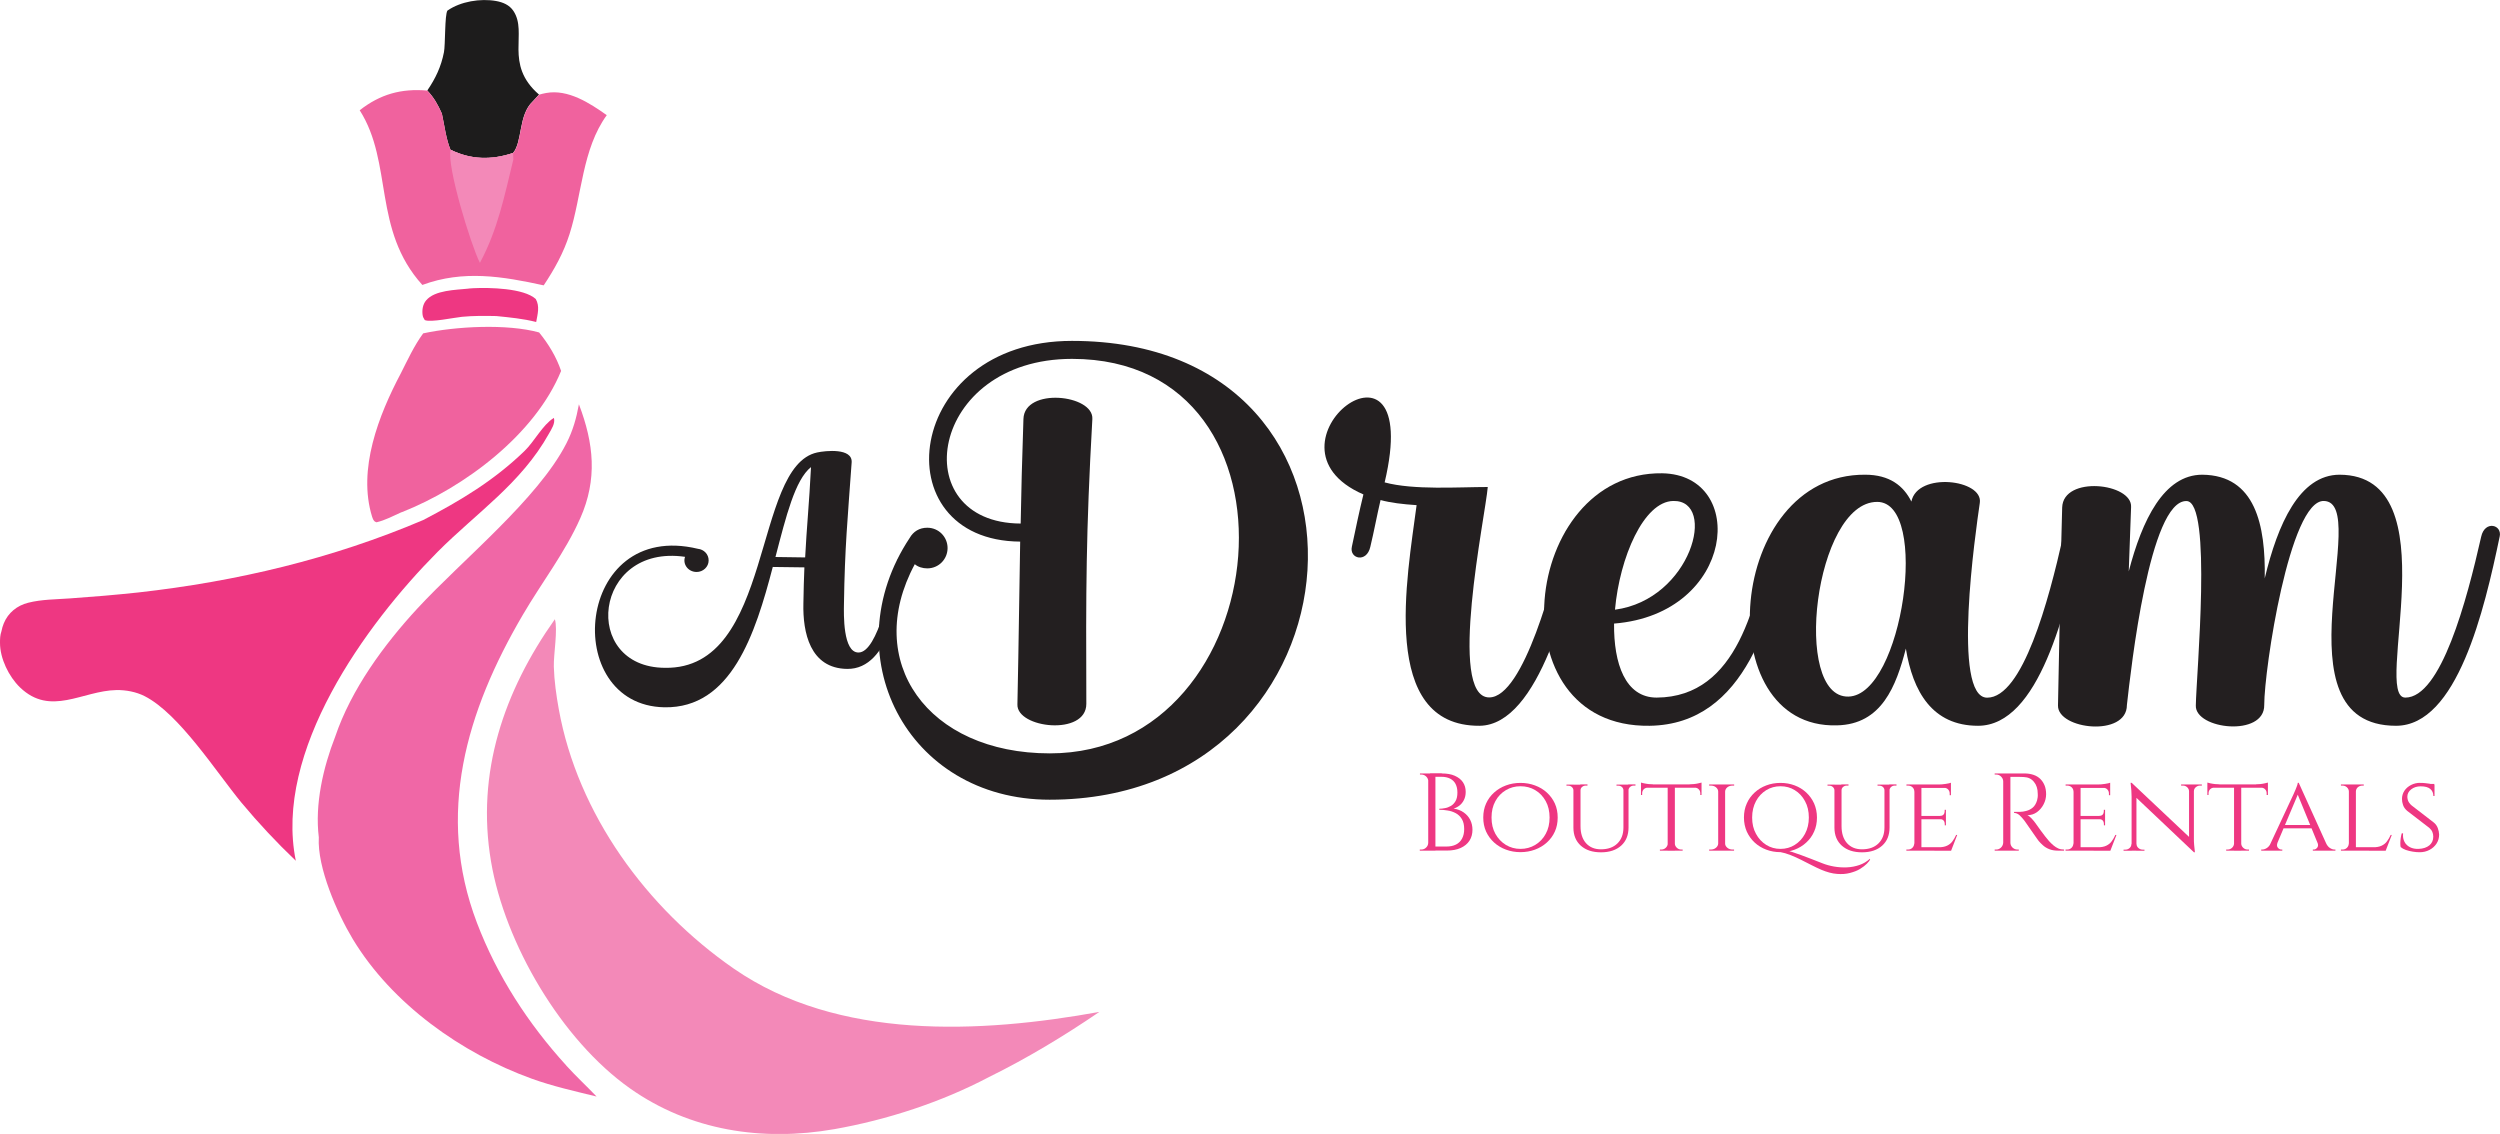<?xml version="1.0" encoding="UTF-8"?>
<svg xmlns="http://www.w3.org/2000/svg" id="Capa_2" viewBox="0 0 298.92 135.58">
  <defs>
    <style>.cls-1{fill:#f0629e;}.cls-2{fill:#231f20;}.cls-3{fill:#f067a6;}.cls-4{fill:#1d1c1c;}.cls-5{fill:#f389b8;}.cls-6{fill:#ee3782;}</style>
  </defs>
  <g id="Layer_1">
    <path class="cls-6" d="M56.02,34.5c.19-.02.39-.03.58-.04,1.9-.09,6.01-.02,7.46,1.29.5.87.22,1.82.05,2.75-1.57-.4-3.17-.55-4.77-.71-1.37-.03-2.74-.04-4.1.09-.92.09-3.77.7-4.45.39-.14-.21-.22-.36-.26-.61-.08-.6.02-1.27.42-1.74,1.03-1.24,3.55-1.25,5.06-1.41Z"></path>
    <path class="cls-4" d="M53.51,1.26c1.57-1.09,3.93-1.47,5.8-1.14.83.15,1.6.47,2.08,1.19,1.75,2.63-1.16,6.35,3.06,10l-.74.8c-1.75,1.63-1.23,4.87-2.37,6.18-2.57.86-5.04.82-7.48-.39-.53-1.26-.73-2.96-1.03-4.32-.47-1.07-.94-1.9-1.74-2.76.99-1.45,1.65-2.84,1.99-4.57.18-.87.08-4.48.42-4.99Z"></path>
    <path class="cls-1" d="M64.46,39.75c-3.85-1.06-9.97-.73-13.86.11-1.07,1.45-1.87,3.19-2.68,4.79-2.64,4.99-5.18,11.47-3.43,17.13.03.11.09.23.13.33.14.23.15.24.4.34,1.02-.24,2-.76,2.95-1.19.03-.01.07-.02.1-.03,7.49-2.96,15.92-9.29,19.02-16.88-.57-1.68-1.51-3.23-2.63-4.6Z"></path>
    <path class="cls-1" d="M43,13.19c2.47-1.94,5-2.63,8.1-2.36.8.86,1.26,1.69,1.74,2.76.3,1.35.5,3.05,1.03,4.32,2.44,1.21,4.9,1.25,7.48.39,1.14-1.31.62-4.55,2.37-6.18l.74-.8c.28-.08.55-.15.84-.2,2.62-.48,5.22,1.21,7.25,2.65-2.95,4.07-2.96,9.56-4.45,14.22-.72,2.26-1.79,4.17-3.09,6.13-4.93-1.08-9.62-1.86-14.51-.05-5.97-6.61-3.48-14.57-7.48-20.87Z"></path>
    <path class="cls-5" d="M53.87,17.9c2.44,1.21,4.9,1.25,7.48.39.02.26.03.52.03.78-1.05,4.31-1.87,8.41-4,12.36-1.1-2.19-3.99-11.62-3.5-13.52Z"></path>
    <path class="cls-6" d="M66.22,49.97c-1.35.84-2.32,2.81-3.5,3.95-3.65,3.53-7.64,5.93-12.12,8.26-10.91,4.64-22.3,7.34-34.07,8.66-2.71.29-5.43.52-8.16.71-1.65.12-3.4.11-5,.52-1.32.33-2.4,1.19-2.92,2.47-.12.3-.22.62-.28.95C.01,75.94,0,76.38,0,76.86c0,1.88,1.05,4.03,2.39,5.33,3.66,3.52,7.45.4,11.52.32,1.14-.02,2.37.21,3.39.73,4.12,2.1,8.55,9.06,11.56,12.72,2.03,2.44,4.2,4.76,6.51,6.96-2.66-13.05,8.31-28.23,16.94-36.92,4.69-4.71,10-8.19,13.32-14.14.32-.57.78-1.23.6-1.89Z"></path>
    <path class="cls-3" d="M67.71,127.4c-4.57-5.02-8.27-10.72-10.69-17.08-4.93-12.97-1.27-25.27,5.49-36.8,2.25-3.85,5.06-7.47,6.87-11.55,2.07-4.67,1.63-8.94-.16-13.63-.3,1.66-.72,3.15-1.49,4.66-3.39,6.66-12.51,14-17.81,19.74-4.01,4.34-7.93,9.69-9.84,15.34-1.44,3.69-2.45,8.08-1.96,12.04-.21,3.6,2.21,9.08,4.06,12.16,4.68,7.75,12.99,13.66,21.41,16.7,2.52.91,5.14,1.49,7.74,2.13-1.19-1.25-2.46-2.42-3.62-3.7Z"></path>
    <path class="cls-5" d="M66.34,74.02c.38,1.25-.16,4.2-.12,5.7.05,1.68.29,3.4.59,5.06,2.26,12.56,10.52,23.83,20.92,31.03,12.45,8.63,29.54,7.75,43.72,5.18-4.19,2.86-8.65,5.55-13.2,7.79-5.67,2.99-12.18,5.12-18.49,6.23-8.58,1.5-17.25.2-24.44-4.88-8.18-5.78-14.95-17.29-16.61-27.13-1.8-10.61,1.54-20.36,7.64-28.97Z"></path>
    <path class="cls-2" d="M125.52,95.62c-17.2,0-25.93-17.47-16.75-31.3.44-.77,1.16-1.22,2.1-1.22,1.38,0,2.43,1.11,2.43,2.43s-1.05,2.43-2.43,2.43c-.55,0-1.11-.17-1.49-.5-6.25,11.61,1.49,22.62,16.15,22.62,27.37,0,31.8-47.17,2.65-47.17-17.14,0-20.07,19.63-6.14,19.69.06-3.71.17-7.63.33-12.5.11-3.82,8.41-2.93,8.24,0-.77,13.77-.77,20.29-.72,34.06,0,3.87-8.35,2.93-8.24.06.17-8.02.22-13.55.33-19.46-16.64-.11-13.93-24,6.19-24,40.04,0,35.94,54.86-2.65,54.86Z"></path>
    <path class="cls-2" d="M189.23,64.16c-1.44,6.69-5.14,22.56-12.33,22.62-12.05.06-8.63-17.86-7.52-26.38-1.66-.11-3.1-.28-4.31-.61-.44,1.88-.77,3.71-1.22,5.58-.44,1.99-2.54,1.44-2.21,0,.44-2.1.88-4.2,1.38-6.25-13.6-5.92,7.41-22.01,2.54-1.44,3.48.94,8.85.55,12.33.55-.28,3.43-4.87,25.16.17,25.16,4.15,0,7.8-14.27,8.96-19.24.44-1.99,2.49-1.44,2.21,0Z"></path>
    <path class="cls-2" d="M213.95,64.16c-1.93,9.29-5.09,22.45-16.7,22.62-18.64.28-15.37-30.41,1.49-30.19,10.29.17,8.79,16.81-5.75,17.97-.05,4.76,1.33,8.85,5.09,8.85,9.84-.06,11.89-11.56,13.66-19.24.44-1.99,2.54-1.44,2.21,0ZM193.1,72.9c9.12-1.22,12.28-13.11,6.97-13-3.54.06-6.41,6.75-6.97,13Z"></path>
    <path class="cls-2" d="M248.95,64.16c-1.88,8.79-5.14,22.62-12.44,22.62-5.47,0-7.8-4.09-8.63-9.23-1.16,4.48-2.88,9.07-8.24,9.18-15.43.44-13.22-30.08,3.37-29.97,2.93,0,4.59,1.33,5.53,3.21.72-3.59,8.63-2.65,8.18.17-.5,3.43-3.37,23.28.88,23.28s7.36-11.61,9.07-19.24c.44-1.99,2.54-1.44,2.27,0ZM224.45,60.01c-7.47,0-10.23,23.45-3.43,23.28,6.47-.17,9.79-23.28,3.43-23.28Z"></path>
    <path class="cls-2" d="M298.88,64.16c-1.83,8.79-5.09,22.62-12.39,22.62-14.71,0-2.76-26.76-8.63-26.88-4.09-.11-7.13,20.13-7.13,24.39.06,3.87-8.29,2.93-8.18.06.06-3.76,1.99-24.39-1.11-24.44-4.42-.11-6.64,20.02-7.13,24.39,0,3.87-8.29,2.93-8.24.06.17-8.02.39-20.46.5-23.67.11-3.87,8.41-2.93,8.24-.06l-.28,7.69c1.6-6.14,4.2-11.56,8.79-11.56,6.36.06,7.58,6.03,7.47,12.39,1.55-6.47,4.15-12.39,8.96-12.39,13.38.06,3.87,26.65,7.85,26.65,4.26,0,7.35-11.61,9.07-19.24.44-1.99,2.54-1.44,2.21,0Z"></path>
    <path class="cls-2" d="M108.57,67.16c-.97,4.15-2.1,12.89-7.28,12.82-4.46-.06-5.31-4.39-5.23-7.82.02-1.61.07-2.99.12-4.32l-3.78-.05c-2.1,8.04-4.96,16.92-12.96,16.78-12.47-.23-10.7-22.49,4.01-18.95.71.07,1.29.65,1.28,1.4,0,.76-.67,1.38-1.45,1.37-1.01-.01-1.68-.94-1.37-1.81-10.99-1.6-12.52,13.22-2.4,13.27,13.06.21,10.43-24.09,18.2-25.75.98-.21,4.24-.57,4.12,1.19-.48,6.77-.82,10.14-.92,16.94-.02,1.17-.14,5.8,1.74,5.79,2.34,0,3.89-8.08,4.61-10.87.28-1.13,1.48-.8,1.3.02ZM96.97,55.85c-1.91,1.52-2.98,5.88-4.25,10.75l3.55.05c.18-3.53.48-6.42.7-10.8Z"></path>
    <path class="cls-6" d="M170.82,93.44h-.04c0-.23-.08-.42-.25-.59s-.37-.24-.59-.24h-.16v-.13s1.04,0,1.04,0v.96ZM170.82,100.75v.96h-1.06v-.13h.17c.23,0,.43-.08.59-.24.17-.16.25-.36.25-.59h.04ZM171.63,92.48v9.23h-.86v-9.23h.86ZM172.39,92.48c.62,0,1.14.09,1.56.28s.75.44.97.77c.22.33.33.71.33,1.15,0,.37-.07.69-.21.97s-.32.5-.54.67c-.22.17-.45.29-.7.36.47.07.87.22,1.21.46.34.24.6.53.78.89.18.36.27.75.27,1.19,0,.49-.12.93-.36,1.3-.24.37-.59.66-1.05.87-.46.21-1.02.31-1.67.31h-1.46c0-.16.01-.32.01-.48h1.4c.46,0,.84-.08,1.16-.24s.56-.4.73-.72c.17-.32.25-.69.25-1.13,0-.49-.09-.89-.28-1.2-.19-.31-.43-.54-.73-.7s-.62-.27-.97-.32c-.35-.06-.68-.09-1-.09v-.12c.2,0,.43-.02.67-.07.25-.04.48-.13.71-.26s.42-.33.57-.59c.15-.26.22-.6.22-1.02,0-.4-.07-.73-.22-1.02-.14-.28-.36-.49-.65-.64-.29-.15-.64-.22-1.06-.22h-1.21s-.01-.05-.03-.11c-.02-.07-.05-.17-.1-.31h1.4Z"></path>
    <path class="cls-6" d="M181.8,93.61c.62,0,1.19.1,1.73.3.54.2,1.02.48,1.42.85.41.37.73.81.96,1.31.23.51.34,1.07.34,1.68s-.11,1.18-.34,1.68c-.23.51-.55.94-.96,1.31-.41.37-.88.65-1.42.85-.54.2-1.12.3-1.73.3s-1.19-.1-1.73-.3c-.54-.2-1.01-.48-1.42-.85s-.73-.81-.96-1.31c-.23-.51-.34-1.07-.34-1.68s.11-1.18.34-1.68c.23-.51.55-.94.96-1.31.41-.37.88-.65,1.42-.85.54-.2,1.11-.3,1.73-.3ZM181.8,101.5c.65,0,1.24-.16,1.77-.48.53-.32.95-.76,1.25-1.32.31-.56.46-1.21.46-1.95s-.15-1.4-.46-1.96c-.31-.56-.72-1-1.25-1.31-.53-.32-1.12-.47-1.77-.47s-1.23.16-1.75.47c-.53.32-.95.75-1.25,1.31-.31.56-.46,1.21-.46,1.96s.15,1.39.46,1.95c.31.56.73,1,1.25,1.32.53.32,1.11.48,1.75.48Z"></path>
    <path class="cls-6" d="M188.16,93.8v.7h-.03c0-.16-.07-.29-.19-.4-.12-.11-.27-.16-.44-.16h-.2v-.13h.86ZM188.98,93.8v4.99c0,.85.22,1.53.65,2.02.44.49,1.03.74,1.79.74.83,0,1.49-.23,1.97-.7.48-.47.72-1.1.72-1.91v-5.13h.61v5.13c0,.91-.29,1.64-.88,2.17s-1.39.8-2.41.8-1.81-.26-2.41-.79c-.59-.53-.89-1.25-.89-2.16v-5.14h.84ZM189.81,93.8v.13h-.2c-.17,0-.31.05-.44.16-.13.11-.19.24-.19.4h-.03v-.7h.86ZM194.14,93.8v.7h-.03c0-.16-.06-.29-.18-.4-.12-.11-.27-.16-.45-.16h-.2v-.13h.86ZM195.55,93.8v.13h-.2c-.17,0-.31.05-.44.16-.12.11-.19.24-.2.4h-.03v-.7h.86Z"></path>
    <path class="cls-6" d="M196.21,93.57c.08.03.2.06.36.09.16.04.34.06.55.09.2.02.39.03.57.03l-1.48.13v-.34ZM203.45,93.79v.4h-7.24v-.4h7.24ZM197.01,94.15v.03c-.2,0-.36.08-.48.2-.12.13-.18.28-.18.47v.21h-.14v-.91h.8ZM199.43,100.87v.84h-.96v-.13h.16c.21,0,.39-.07.54-.21s.23-.31.24-.5h.03ZM200.26,93.84v7.88h-.86v-7.88h.86ZM200.22,100.87h.04c0,.19.09.36.24.5s.33.21.54.21h.15v.13h-.96v-.84ZM203.45,93.57v.34l-1.48-.13c.18,0,.36-.01.56-.03.2-.02.38-.05.55-.09.17-.03.29-.07.37-.09ZM203.45,94.15v.91h-.15v-.21c0-.19-.06-.34-.18-.47-.12-.13-.28-.2-.48-.2v-.03h.8Z"></path>
    <path class="cls-6" d="M205.48,94.64h-.04c0-.2-.1-.37-.27-.51-.17-.14-.38-.2-.63-.2h-.18v-.13h1.12v.84ZM205.48,100.87v.84h-1.12v-.13h.18c.25,0,.46-.07.63-.21.17-.14.26-.31.27-.5h.04ZM206.27,93.8v7.91h-.83v-7.91h.83ZM206.23,94.64v-.84h1.12v.13h-.18c-.25,0-.46.07-.63.2-.17.14-.26.31-.27.51h-.04ZM206.23,100.87h.04c0,.19.1.36.27.5.17.14.38.21.63.21h.17v.13s-1.11,0-1.11,0v-.84Z"></path>
    <path class="cls-6" d="M212.89,93.61c.61,0,1.17.1,1.7.3s.98.48,1.38.85c.4.37.71.81.94,1.31.22.51.34,1.07.34,1.68s-.11,1.18-.34,1.68c-.22.51-.54.94-.94,1.31s-.86.65-1.38.85c-.52.2-1.09.3-1.7.3s-1.17-.1-1.7-.3c-.53-.2-.99-.48-1.39-.85-.4-.37-.71-.81-.94-1.31-.22-.51-.34-1.07-.34-1.68s.11-1.18.34-1.68c.22-.51.54-.94.94-1.31.4-.37.86-.65,1.39-.85s1.09-.3,1.7-.3ZM212.89,101.5c.63,0,1.21-.16,1.71-.48.51-.32.92-.76,1.22-1.32.3-.56.46-1.21.46-1.95s-.15-1.4-.46-1.96c-.3-.56-.71-1-1.22-1.31-.51-.32-1.08-.47-1.71-.47s-1.21.16-1.71.47c-.51.32-.92.75-1.22,1.31-.3.56-.46,1.21-.46,1.96s.15,1.39.46,1.95c.3.56.71,1,1.22,1.32.51.32,1.08.48,1.71.48ZM212.87,101.88l.13-.29c.13,0,.31.03.54.08s.5.13.8.22c.3.1.64.21,1.01.35.37.14.76.29,1.19.45.42.16.87.34,1.33.52.44.18.92.31,1.42.4s1.02.12,1.54.1c.52-.02,1.02-.12,1.49-.28s.89-.41,1.25-.74l.04.05c-.05.14-.18.32-.39.53s-.48.42-.82.63-.75.36-1.21.48c-.46.12-.98.16-1.55.11-.57-.04-1.19-.21-1.86-.49-.35-.15-.73-.33-1.14-.54s-.83-.42-1.26-.64c-.43-.22-.86-.41-1.29-.58s-.84-.29-1.23-.36Z"></path>
    <path class="cls-6" d="M219.37,93.8v.7h-.03c0-.16-.07-.29-.19-.4-.12-.11-.27-.16-.44-.16h-.2v-.13h.86ZM220.19,93.8v4.99c0,.85.22,1.53.65,2.02.44.49,1.03.74,1.79.74.83,0,1.49-.23,1.97-.7.48-.47.72-1.1.72-1.91v-5.13h.61v5.13c0,.91-.29,1.64-.88,2.17s-1.39.8-2.41.8-1.81-.26-2.41-.79c-.59-.53-.89-1.25-.89-2.16v-5.14h.84ZM221.02,93.8v.13h-.2c-.17,0-.31.05-.44.16-.13.11-.19.24-.19.4h-.03v-.7h.86ZM225.35,93.8v.7h-.03c0-.16-.06-.29-.18-.4-.12-.11-.27-.16-.45-.16h-.2v-.13h.86ZM226.76,93.8v.13h-.2c-.17,0-.31.05-.44.16-.12.11-.19.24-.2.4h-.03v-.7h.86Z"></path>
    <path class="cls-6" d="M228.92,94.63h-.03c0-.2-.08-.37-.22-.5s-.32-.2-.54-.2h-.18v-.13h1.15l-.17.83ZM228.92,100.87l.17.84h-1.15v-.13h.18c.22,0,.4-.07.54-.21s.21-.31.22-.5h.03ZM229.74,93.8v7.91h-.84v-7.91h.84ZM233.27,93.8v.41h-3.56v-.41h3.56ZM232.67,97.56v.4h-2.95v-.4h2.95ZM233.29,101.3l-.03.41h-3.55v-.41h3.57ZM234.02,99.83l-.73,1.89h-2l.45-.41c.44,0,.79-.06,1.06-.19s.49-.3.65-.53c.17-.22.31-.48.44-.76h.13ZM233.27,93.59v.34l-1.5-.13c.27,0,.56-.02.87-.07.31-.05.52-.09.63-.14ZM232.67,96.83v.75h-.69v-.03c.18,0,.32-.05.41-.16s.13-.24.13-.39v-.17h.14ZM232.67,97.93v.75h-.14v-.17c0-.15-.04-.28-.13-.39s-.22-.17-.41-.17v-.03h.69ZM233.27,94.17v.91h-.15v-.2c0-.19-.06-.34-.18-.48-.12-.13-.28-.2-.48-.2v-.04h.8Z"></path>
    <path class="cls-6" d="M239.56,93.44h-.04c0-.23-.09-.42-.26-.59s-.36-.24-.59-.24h-.17v-.13h1.06v.96ZM239.56,100.75v.96h-1.06v-.13h.17c.23,0,.42-.08.59-.24.16-.16.25-.36.26-.59h.04ZM240.38,92.48v9.23h-.86v-9.23h.86ZM242.07,92.48c.4,0,.75.06,1.08.17s.59.28.81.49c.22.22.39.48.51.78.12.3.18.65.18,1.04,0,.42-.1.83-.3,1.21-.2.39-.47.7-.8.94-.34.24-.72.36-1.14.36.15.06.31.19.49.38.18.19.33.37.46.55.24.34.45.64.63.88.18.25.36.49.55.73s.34.43.47.57c.18.19.35.36.53.51.18.15.37.27.57.36.21.09.44.13.69.13v.13h-.73c-.4,0-.75-.06-1.05-.18s-.54-.27-.75-.46-.37-.35-.51-.52c-.03-.04-.1-.14-.22-.3-.12-.17-.26-.37-.42-.6-.16-.23-.32-.46-.48-.69-.16-.23-.29-.42-.41-.59s-.18-.26-.2-.28c-.17-.22-.35-.42-.55-.61-.2-.18-.42-.28-.66-.28v-.13c.27,0,.51,0,.7,0,.23,0,.48-.04.75-.11s.53-.19.76-.38c.24-.19.42-.49.54-.88.03-.1.05-.22.07-.36.02-.15.02-.29.01-.43,0-.6-.16-1.08-.46-1.43-.29-.36-.69-.55-1.18-.57-.25-.02-.5-.02-.76-.02-.26,0-.57,0-.92,0,0,0-.01-.05-.03-.11-.02-.07-.05-.17-.1-.3h1.86ZM240.34,100.75h.04c0,.23.08.42.25.59.17.16.37.24.59.24h.16v.13h-1.04v-.96Z"></path>
    <path class="cls-6" d="M247.95,94.63h-.03c0-.2-.08-.37-.22-.5s-.32-.2-.54-.2h-.18v-.13h1.15l-.17.83ZM247.95,100.87l.17.84h-1.15v-.13h.18c.22,0,.4-.07.54-.21s.21-.31.22-.5h.03ZM248.77,93.8v7.91h-.84v-7.91h.84ZM252.31,93.8v.41h-3.56v-.41h3.56ZM251.7,97.56v.4h-2.95v-.4h2.95ZM252.32,101.3l-.03.41h-3.55v-.41h3.57ZM253.06,99.83l-.73,1.89h-2l.45-.41c.44,0,.79-.06,1.06-.19s.49-.3.65-.53c.17-.22.31-.48.44-.76h.13ZM252.31,93.59v.34l-1.5-.13c.27,0,.56-.02.87-.07.31-.05.52-.09.63-.14ZM251.7,96.83v.75h-.69v-.03c.18,0,.32-.05.41-.16s.13-.24.13-.39v-.17h.14ZM251.7,97.93v.75h-.14v-.17c0-.15-.04-.28-.13-.39s-.22-.17-.41-.17v-.03h.69ZM252.31,94.17v.91h-.15v-.2c0-.19-.06-.34-.18-.48-.12-.13-.28-.2-.48-.2v-.04h.8Z"></path>
    <path class="cls-6" d="M254.9,100.9v.82h-.99v-.13h.22c.2,0,.37-.07.51-.2.14-.13.21-.29.21-.49h.04ZM254.88,93.6l.57.74v7.37s-.58,0-.58,0v-6.46c0-.45-.04-1-.12-1.65h.13ZM254.88,93.6l7.31,6.89.13,1.41-7.31-6.92-.13-1.37ZM255.46,100.9c0,.19.07.36.22.49.15.13.31.2.51.2h.22v.13h-.99v-.82h.04ZM261.74,94.62c0-.19-.08-.36-.22-.49s-.31-.2-.51-.2h-.22v-.13h.99v.82h-.03ZM262.32,93.8v6.41c0,.28,0,.55.03.81s.05.55.09.88h-.12l-.58-.7v-7.4h.58ZM262.28,94.62v-.82h.99v.13h-.22c-.19,0-.36.07-.51.2-.15.13-.22.29-.22.49h-.04Z"></path>
    <path class="cls-6" d="M263.93,93.57c.08.03.2.06.36.09.16.04.34.06.55.09.2.02.39.03.57.03l-1.48.13v-.34ZM271.17,93.79v.4h-7.24v-.4h7.24ZM264.73,94.15v.03c-.2,0-.36.08-.48.2-.12.13-.18.28-.18.47v.21h-.14v-.91h.8ZM267.14,100.87v.84h-.96v-.13h.16c.21,0,.39-.07.54-.21s.23-.31.24-.5h.03ZM267.98,93.84v7.88h-.86v-7.88h.86ZM267.94,100.87h.04c0,.19.09.36.24.5s.33.21.54.21h.15v.13h-.96v-.84ZM271.17,93.57v.34l-1.48-.13c.18,0,.36-.01.56-.03.2-.02.38-.05.55-.09.17-.03.29-.07.37-.09ZM271.17,94.15v.91h-.15v-.21c0-.19-.06-.34-.18-.47-.12-.13-.28-.2-.48-.2v-.03h.8Z"></path>
    <path class="cls-6" d="M272.32,100.75c-.1.26-.08.47.04.61s.26.22.42.22h.11v.13h-2.52v-.13h.11c.18,0,.37-.06.57-.19s.36-.34.5-.64h.78ZM274.86,93.61l.09.91-3.02,7.15h-.83l3.13-6.7c.1-.21.18-.39.24-.55.07-.15.12-.31.18-.46s.08-.27.09-.36h.12ZM276.42,98.64v.4h-3.5v-.4h3.5ZM274.86,93.61l3.63,8.02h-1.04l-2.81-6.85.22-1.17ZM277.09,100.75h1c.13.3.29.51.49.64s.38.19.55.19h.11v.13h-2.7v-.13h.11c.15,0,.29-.07.41-.22.12-.15.14-.35.04-.61Z"></path>
    <path class="cls-6" d="M280.88,94.64h-.03c0-.2-.09-.37-.24-.51-.15-.14-.33-.2-.55-.2h-.16v-.13h.98v.84ZM280.88,100.87l.17.84h-1.15v-.13h.18c.22,0,.4-.07.54-.21s.21-.31.22-.5h.03ZM281.69,93.8v7.91h-.84v-7.91h.84ZM281.65,94.64v-.84h.98v.13h-.16c-.21,0-.39.07-.55.2-.15.14-.23.31-.23.51h-.04ZM285.24,101.3l-.03.41h-3.55v-.41h3.57ZM285.98,99.83l-.73,1.89h-2l.45-.41c.44,0,.79-.06,1.06-.19s.49-.3.65-.53c.17-.22.31-.48.44-.76h.13Z"></path>
    <path class="cls-6" d="M289.33,93.61c.25,0,.46,0,.65.03.18.02.34.04.48.06.14.02.25.05.36.08.1.03.19.06.27.09v1.31s-.14,0-.14,0c0-.36-.12-.64-.37-.85-.25-.21-.63-.31-1.15-.31-.44,0-.82.12-1.13.36-.31.24-.46.54-.46.89,0,.11.02.23.05.35.03.12.08.24.16.35.07.11.18.23.31.34l2.67,2.06c.2.17.35.38.45.64s.15.52.16.77c0,.39-.09.74-.3,1.07-.21.33-.49.58-.85.77s-.75.28-1.18.28c-.25,0-.53-.02-.82-.07s-.57-.11-.82-.2c-.26-.09-.47-.21-.63-.35-.03-.12-.04-.28-.04-.47s.02-.39.05-.6c.03-.21.07-.4.12-.57h.16c-.04.4.02.73.17,1.02s.37.49.66.64c.29.15.63.21,1.02.2.54-.02.97-.16,1.29-.42.31-.26.47-.6.47-1.04,0-.21-.04-.4-.11-.57-.07-.17-.2-.33-.36-.48l-2.64-2.03c-.25-.21-.41-.44-.5-.7-.09-.25-.13-.5-.13-.73,0-.36.1-.69.29-.98.19-.29.46-.52.79-.69s.7-.26,1.1-.26ZM291.07,93.73v.24s-.92,0-.92,0v-.24h.92Z"></path>
  </g>
</svg>
